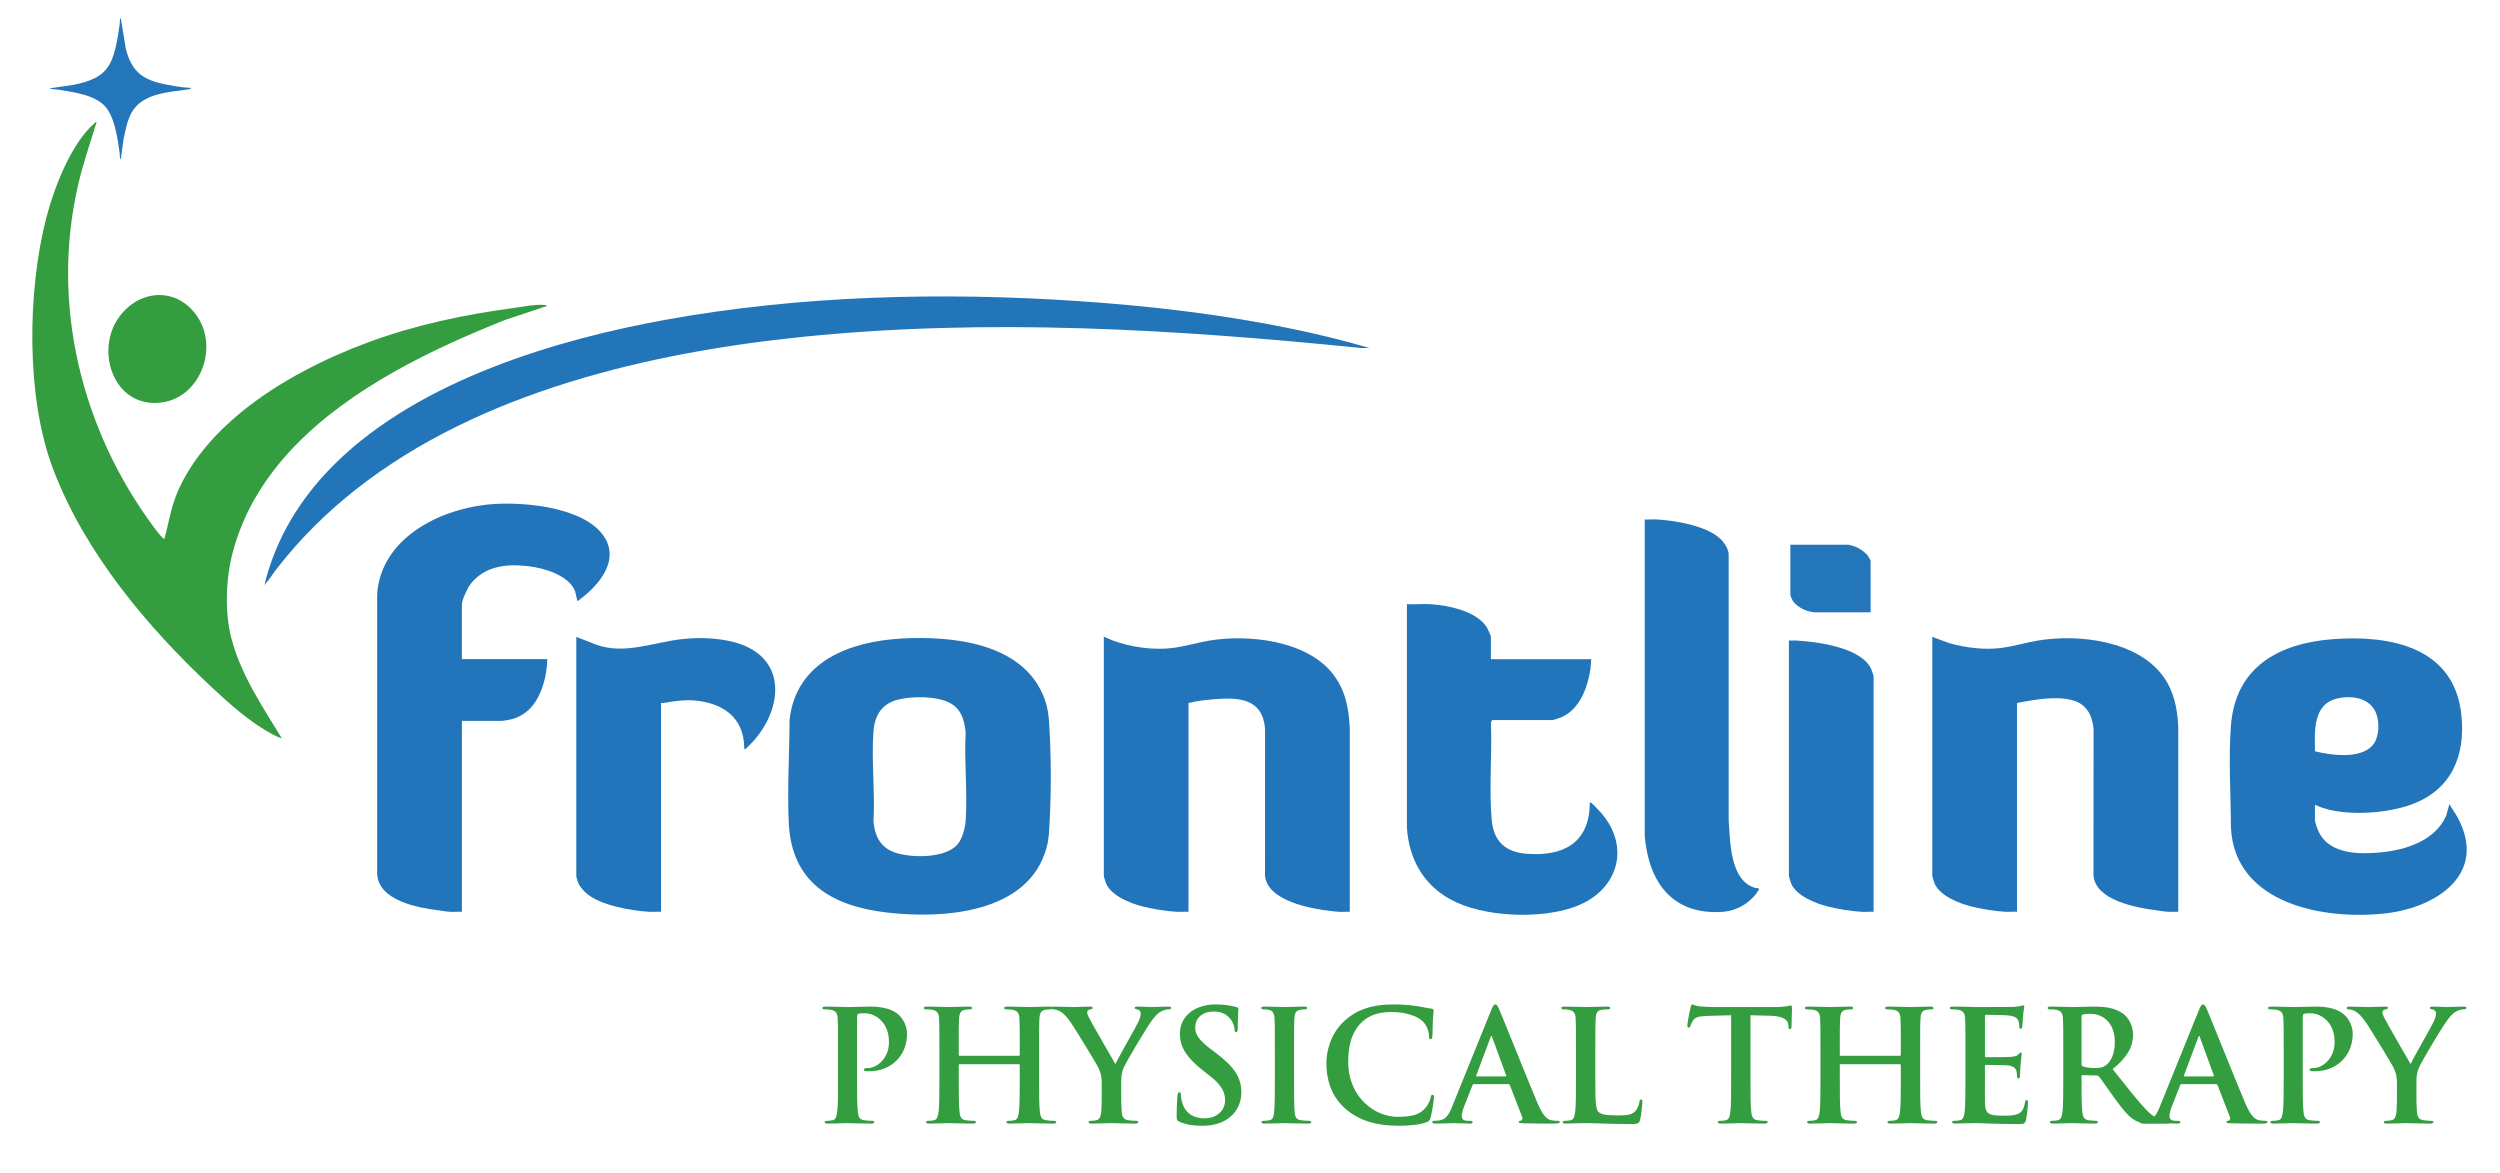 <?xml version="1.0" encoding="utf-8"?>
<svg xmlns="http://www.w3.org/2000/svg" version="1.1" viewBox="0 0 807.53 378.98">
  
  <defs>
    <style>
      .st0 {
        fill: #2376ba;
      }

      .st1 {
        fill: #339d40;
      }

      .st2 {
        fill: #2375ba;
      }

      .st3 {
        fill: #339d3f;
      }

      .st4 {
        fill: #2275ba;
      }

      .st5 {
        fill: #2476ba;
      }

      .st6 {
        fill: #2175ba;
      }
    </style>
  </defs>
  <g id="logo_symbol">
    <path class="st1" d="M31.21,39.44c-2.06,6.67-4.35,13.3-5.93,20.11-4.52,19.36-4.26,39.2.07,58.15s12.72,36.99,24.48,52.77c.95,1.28,1.9,2.55,3.1,3.62.29,0,.68-1.94.77-2.34,1.24-5.22,2-9.45,4.34-14.38,4.41-9.28,11.44-17.31,19.77-24.14,12.31-10.1,27.46-17.6,41.17-22.68,15.23-5.64,31.14-8.95,47.21-11.11,2.94-.4,6.45-1.15,9.38-.95.43.03.78-.06,1.07.37l-13.5,4.49c-23.21,9.24-49.59,21.78-67.84,40.64-9.34,9.66-16.56,20.98-20.11,34.37-2.22,8.37-2.67,19.29-.48,27.71,3.07,11.82,10.01,22.06,16.26,32.34-.21.18-2.39-.93-2.81-1.15-7.21-3.78-13.97-9.84-19.83-15.32-20.84-19.51-40.98-43.45-51.23-70.58-8.74-23.11-8.27-57.25-2.15-81,2.45-9.51,7.94-23.84,15.42-30.42.27-.24.39-.58.84-.48Z"/>
    <path class="st2" d="M442.33,112.4h-2.77c-59.64-6.01-120.21-9.71-180.01-3.62-49.42,5.03-104.48,17.74-144.52,49.25-9.43,7.42-18.02,15.88-25.51,25.52-1.38,1.78-2.57,3.73-4.08,5.4.3-1.36.67-2.75,1.07-4.08,4.21-13.83,11.94-25.48,21.92-35.29,27.32-26.86,71.5-39.93,106.51-46.28,43.54-7.89,89.35-9.02,133.43-6.04,23.09,1.56,46.25,4.26,69.04,8.96,8.38,1.73,16.7,3.79,24.91,6.17Z"/>
    <path class="st3" d="M62.25,100.33c9.77,10.81,2.3,30.43-12.91,29.82-12.75-.51-17.72-15.99-11.93-26.08,5.36-9.35,17.21-12.19,24.85-3.75Z"/>
    <path class="st5" d="M61.69,28.4c.05.34-.62.44-.85.47-6.44.92-15.01,1.23-18.45,7.71-1.37,2.59-1.9,5.69-2.51,8.53l-.86,6.34c-.39,0-.33-1.7-.37-2.03-.64-4.51-1.58-11.57-4.66-15.02-3.45-3.86-10.71-4.72-15.62-5.5-.32-.05-2.27-.05-2.27-.37l7.74-1.14c4.76-1,9.37-2.39,11.75-6.97,1.75-3.39,2.52-8.73,3.06-12.54.05-.33-.02-2.04.37-2.03l1.62,9.9c2.34,9.35,7.64,10.74,16.4,12.16,1.53.25,3.12.42,4.66.5Z"/>
  </g>
  <g id="logotext">
    <path class="st4" d="M291.21,206.25c16.14-.88,38.47,1.27,45.71,18.26,1.71,4.02,1.87,7.07,2.1,11.34.53,9.83.53,20.15,0,29.98-.17,3.05-.18,5.09-1.01,8.11-5.85,21.18-33.47,22.91-51.43,20.83s-30.88-9.7-31.8-28.92c-.52-10.92.22-22.45.26-33.36,2.1-18.87,19.47-25.32,36.17-26.23ZM308.97,273.1c1.78-1.77,2.77-5.51,2.95-7.97.65-9.25-.52-19.25,0-28.58-.41-3.86-1.35-7.44-4.97-9.43-4.26-2.33-12.26-2.31-16.89-1.13-5.15,1.31-7.48,4.93-7.9,10.1-.76,9.41.55,19.76-.02,29.28.54,5.29,2.62,8.89,7.92,10.32s14.92,1.4,18.9-2.58Z"/>
    <path class="st4" d="M747.75,259.96v4.92c0,1,1.15,3.82,1.72,4.76,3.89,6.36,13.01,6.32,19.53,5.69,8.21-.79,17.65-3.79,21.18-11.94l1.01-3.67c.79,1.51,1.88,2.89,2.69,4.39,9.73,18.14-6.81,28.95-22.98,30.88-19.85,2.37-49.11-2.81-50.28-27.7-.05-10.82-.82-22.11,0-32.9,1.43-18.96,15.49-26.62,33.02-27.94,18.43-1.38,39.05,2.56,41.4,24.34,1.44,13.33-3.17,24.41-16.26,29.12-7.56,2.72-18.49,3.49-26.28,1.67-1.62-.38-3.24-.94-4.74-1.62ZM747.76,242.67c5.19,1.31,14.86,2.61,18.71-2.03,2.1-2.52,2.22-7.44,1-10.37-2.1-5.06-8.27-5.8-13.01-4.52-2.68.73-4.53,2.43-5.56,5-1.52,3.79-1.12,7.92-1.14,11.92Z"/>
    <path class="st1" d="M270.69,339.64c0-7.6,0-9-.1-10.6-.1-1.7-.5-2.5-2.15-2.85-.4-.1-1.25-.15-1.95-.15-.55,0-.85-.1-.85-.45s.35-.45,1.1-.45c2.65,0,5.8.15,7.2.15,2.05,0,4.95-.15,7.25-.15,6.25,0,8.5,2.1,9.3,2.85,1.1,1.05,2.5,3.3,2.5,5.95,0,7.1-5.2,12.1-12.3,12.1-.25,0-.8,0-1.05-.05s-.6-.1-.6-.45c0-.4.35-.55,1.4-.55,2.8,0,6.7-3.15,6.7-8.25,0-1.65-.15-5-2.95-7.5-1.8-1.65-3.85-1.95-5-1.95-.75,0-1.5.05-1.95.2-.25.1-.4.4-.4.95v20c0,4.6,0,8.55.25,10.7.15,1.4.45,2.5,1.95,2.7.7.1,1.8.2,2.55.2.55,0,.8.15.8.4,0,.35-.4.5-.95.5-3.3,0-6.45-.15-7.75-.15-1.15,0-4.3.15-6.3.15-.65,0-1-.15-1-.5,0-.25.2-.4.8-.4.75,0,1.35-.1,1.8-.2,1-.2,1.25-1.3,1.45-2.75.25-2.1.25-6.05.25-10.65v-8.8Z"/>
    <path class="st1" d="M329.09,341.04c.15,0,.3-.1.3-.35v-1.05c0-7.6,0-9-.1-10.6-.1-1.7-.5-2.5-2.15-2.85-.4-.1-1.25-.15-1.95-.15-.55,0-.85-.1-.85-.45s.35-.45,1.05-.45c2.7,0,5.85.15,7.2.15,1.2,0,4.35-.15,6.3-.15.7,0,1.05.1,1.05.45s-.3.45-.9.45c-.4,0-.85.05-1.45.15-1.35.25-1.75,1.1-1.85,2.85-.1,1.6-.1,3-.1,10.6v8.8c0,4.6,0,8.55.25,10.7.15,1.4.45,2.5,1.95,2.7.7.1,1.8.2,2.55.2.55,0,.8.15.8.4,0,.35-.4.5-1,.5-3.25,0-6.4-.15-7.8-.15-1.15,0-4.3.15-6.25.15-.7,0-1.05-.15-1.05-.5,0-.25.2-.4.8-.4.75,0,1.35-.1,1.8-.2,1-.2,1.25-1.3,1.45-2.75.25-2.1.25-6.05.25-10.65v-4.4c0-.2-.15-.3-.3-.3h-19.1c-.15,0-.3.05-.3.3v4.4c0,4.6,0,8.55.25,10.7.15,1.4.45,2.5,1.95,2.7.7.1,1.8.2,2.55.2.55,0,.8.15.8.4,0,.35-.4.5-1,.5-3.25,0-6.4-.15-7.8-.15-1.15,0-4.3.15-6.3.15-.65,0-1-.15-1-.5,0-.25.2-.4.8-.4.75,0,1.35-.1,1.8-.2,1-.2,1.25-1.3,1.45-2.75.25-2.1.25-6.05.25-10.65v-8.8c0-7.6,0-9-.1-10.6-.1-1.7-.5-2.5-2.15-2.85-.4-.1-1.25-.15-1.95-.15-.55,0-.85-.1-.85-.45s.35-.45,1.05-.45c2.7,0,5.85.15,7.2.15,1.2,0,4.35-.15,6.3-.15.7,0,1.05.1,1.05.45s-.3.45-.9.45c-.4,0-.85.05-1.45.15-1.35.25-1.75,1.1-1.85,2.85-.1,1.6-.1,3-.1,10.6v1.05c0,.25.15.35.3.35h19.1Z"/>
    <path class="st1" d="M355.87,349.99c0-2.7-.5-3.8-1.15-5.25-.35-.8-7.05-11.8-8.8-14.4-1.25-1.85-2.5-3.1-3.45-3.65-.65-.35-1.5-.65-2.1-.65-.4,0-.75-.1-.75-.45,0-.3.35-.45.95-.45.9,0,4.65.15,6.3.15,1.05,0,3.1-.15,5.35-.15.5,0,.75.15.75.45s-.35.35-1.1.55c-.45.1-.7.5-.7.9s.25,1,.6,1.7c.7,1.5,7.7,13.55,8.5,14.95.5-1.2,6.8-12.2,7.5-13.75.5-1.1.7-1.95.7-2.6,0-.5-.2-1.05-1.05-1.25-.45-.1-.9-.2-.9-.5,0-.35.25-.45.85-.45,1.65,0,3.25.15,4.7.15,1.1,0,4.4-.15,5.35-.15.55,0,.9.1.9.4,0,.35-.4.5-.95.5-.5,0-1.45.2-2.2.6-1.05.5-1.6,1.1-2.7,2.45-1.65,2-8.65,13.75-9.55,15.9-.75,1.8-.75,3.35-.75,5v4.1c0,.8,0,2.9.15,5,.1,1.45.55,2.55,2.05,2.75.7.1,1.8.2,2.5.2.55,0,.8.15.8.4,0,.35-.4.5-1.05.5-3.15,0-6.3-.15-7.65-.15-1.25,0-4.4.15-6.25.15-.7,0-1.1-.1-1.1-.5,0-.25.25-.4.8-.4.7,0,1.3-.1,1.75-.2,1-.2,1.45-1.3,1.55-2.75.15-2.1.15-4.2.15-5v-4.1Z"/>
    <path class="st1" d="M381.02,362.34c-.8-.35-.95-.6-.95-1.7,0-2.75.2-5.75.25-6.55.05-.75.2-1.3.6-1.3.45,0,.5.45.5.85,0,.65.2,1.7.45,2.55,1.1,3.7,4.05,5.05,7.15,5.05,4.5,0,6.7-3.05,6.7-5.7,0-2.45-.75-4.75-4.9-8l-2.3-1.8c-5.5-4.3-7.4-7.8-7.4-11.85,0-5.5,4.6-9.45,11.55-9.45,3.25,0,5.35.5,6.65.85.45.1.7.25.7.6,0,.65-.2,2.1-.2,6,0,1.1-.15,1.5-.55,1.5-.35,0-.5-.3-.5-.9,0-.45-.25-2-1.3-3.3-.75-.95-2.2-2.45-5.45-2.45-3.7,0-5.95,2.15-5.95,5.15,0,2.3,1.15,4.05,5.3,7.2l1.4,1.05c6.05,4.55,8.2,8,8.2,12.75,0,2.9-1.1,6.35-4.7,8.7-2.5,1.6-5.3,2.05-7.95,2.05-2.9,0-5.15-.35-7.3-1.3Z"/>
    <path class="st1" d="M411.79,339.64c0-7.6,0-9-.1-10.6-.1-1.7-.6-2.55-1.7-2.8-.55-.15-1.2-.2-1.8-.2-.5,0-.8-.1-.8-.5,0-.3.4-.4,1.2-.4,1.9,0,5.05.15,6.5.15,1.25,0,4.2-.15,6.1-.15.65,0,1.05.1,1.05.4,0,.4-.3.5-.8.5s-.9.05-1.5.15c-1.35.25-1.75,1.1-1.85,2.85-.1,1.6-.1,3-.1,10.6v8.8c0,4.85,0,8.8.2,10.95.15,1.35.5,2.25,2,2.45.7.1,1.8.2,2.55.2.55,0,.8.15.8.4,0,.35-.4.5-.95.5-3.3,0-6.45-.15-7.8-.15-1.15,0-4.3.15-6.3.15-.65,0-1-.15-1-.5,0-.25.2-.4.8-.4.75,0,1.35-.1,1.8-.2,1-.2,1.3-1.05,1.45-2.5.25-2.1.25-6.05.25-10.9v-8.8Z"/>
    <path class="st1" d="M434.64,358.19c-4.9-4.3-6.2-9.9-6.2-14.75,0-3.4,1.05-9.3,5.85-13.7,3.6-3.3,8.35-5.3,15.8-5.3,3.1,0,4.95.2,7.25.5,1.9.25,3.5.7,5,.85.55.05.75.3.75.6,0,.4-.15,1-.25,2.75-.1,1.65-.05,4.4-.15,5.4-.05.75-.15,1.15-.6,1.15-.4,0-.5-.4-.5-1.1-.05-1.55-.7-3.3-1.95-4.6-1.65-1.75-5.55-3.1-10.15-3.1-4.35,0-7.2,1.1-9.4,3.1-3.65,3.35-4.6,8.1-4.6,12.95,0,11.9,9.05,17.8,15.75,17.8,4.45,0,7.15-.5,9.15-2.8.85-.95,1.5-2.4,1.7-3.3.15-.8.25-1,.65-1,.35,0,.45.35.45.75,0,.6-.6,4.95-1.1,6.65-.25.85-.45,1.1-1.3,1.45-2,.8-5.8,1.15-9,1.15-6.85,0-12.6-1.5-17.15-5.45Z"/>
    <path class="st1" d="M476.06,350.19c-.25,0-.35.1-.45.4l-2.7,6.85c-.5,1.25-.75,2.45-.75,3.05,0,.9.45,1.55,2,1.55h.75c.6,0,.75.1.75.4,0,.4-.3.5-.85.5-1.6,0-3.75-.15-5.3-.15-.55,0-3.3.15-5.9.15-.65,0-.95-.1-.95-.5,0-.3.2-.4.6-.4.45,0,1.15-.05,1.55-.1,2.3-.3,3.25-2,4.25-4.5l12.55-31c.6-1.45.9-2,1.4-2,.45,0,.75.45,1.25,1.6,1.2,2.75,9.2,22.75,12.4,30.35,1.9,4.5,3.35,5.2,4.4,5.45.75.15,1.5.2,2.1.2.4,0,.65.05.65.4,0,.4-.45.5-2.3.5s-5.45,0-9.45-.1c-.9-.05-1.5-.05-1.5-.4,0-.3.2-.4.7-.45.35-.1.7-.55.45-1.15l-4-10.3c-.1-.25-.25-.35-.5-.35h-11.15ZM486.26,347.69c.25,0,.3-.15.25-.3l-4.5-12.3c-.05-.2-.1-.45-.25-.45s-.25.25-.3.45l-4.6,12.25c-.05.2,0,.35.2.35h9.2Z"/>
    <path class="st1" d="M515.31,348.44c0,6.4,0,9.85,1.05,10.75.85.75,2.15,1.1,6.05,1.1,2.65,0,4.6-.05,5.85-1.4.6-.65,1.2-2.05,1.3-3,.05-.45.15-.75.55-.75.35,0,.4.25.4.85,0,.55-.35,4.3-.75,5.75-.3,1.1-.55,1.35-3.15,1.35-3.6,0-6.2-.1-8.45-.15-2.25-.1-4.05-.15-6.1-.15-.55,0-1.65,0-2.85.05-1.15,0-2.45.1-3.45.1-.65,0-1-.15-1-.5,0-.25.2-.4.8-.4.75,0,1.35-.1,1.8-.2,1-.2,1.25-1.3,1.45-2.75.25-2.1.25-6.05.25-10.65v-8.8c0-7.6,0-9-.1-10.6-.1-1.7-.5-2.5-2.15-2.85-.4-.1-1-.15-1.65-.15-.55,0-.85-.1-.85-.45s.35-.45,1.1-.45c2.35,0,5.5.15,6.85.15,1.2,0,4.85-.15,6.8-.15.7,0,1.05.1,1.05.45s-.3.45-.9.45c-.55,0-1.35.05-1.95.15-1.35.25-1.75,1.1-1.85,2.85-.1,1.6-.1,3-.1,10.6v8.8Z"/>
    <path class="st1" d="M559.18,327.94l-7.45.2c-2.9.1-4.1.35-4.85,1.45-.5.75-.75,1.35-.85,1.75-.1.4-.25.6-.55.6-.35,0-.45-.25-.45-.8,0-.8.95-5.35,1.05-5.75.15-.65.3-.95.6-.95.4,0,.9.5,2.15.6,1.45.15,3.35.25,5,.25h19.8c1.6,0,2.7-.15,3.45-.25.75-.15,1.15-.25,1.35-.25.35,0,.4.3.4,1.05,0,1.05-.15,4.5-.15,5.8-.05.5-.15.8-.45.8-.4,0-.5-.25-.55-1l-.05-.55c-.1-1.3-1.45-2.7-5.9-2.8l-6.3-.15v20.5c0,4.6,0,8.55.25,10.7.15,1.4.45,2.5,1.95,2.7.7.1,1.8.2,2.55.2.55,0,.8.15.8.4,0,.35-.4.5-.95.5-3.3,0-6.45-.15-7.85-.15-1.15,0-4.3.15-6.3.15-.65,0-1-.15-1-.5,0-.25.2-.4.8-.4.75,0,1.35-.1,1.8-.2,1-.2,1.3-1.3,1.45-2.75.25-2.1.25-6.05.25-10.65v-20.5Z"/>
    <path class="st1" d="M613.68,341.04c.15,0,.3-.1.3-.35v-1.05c0-7.6,0-9-.1-10.6-.1-1.7-.5-2.5-2.15-2.85-.4-.1-1.25-.15-1.95-.15-.55,0-.85-.1-.85-.45s.35-.45,1.05-.45c2.7,0,5.85.15,7.2.15,1.2,0,4.35-.15,6.3-.15.7,0,1.05.1,1.05.45s-.3.45-.9.45c-.4,0-.85.05-1.45.15-1.35.25-1.75,1.1-1.85,2.85-.1,1.6-.1,3-.1,10.6v8.8c0,4.6,0,8.55.25,10.7.15,1.4.45,2.5,1.95,2.7.7.1,1.8.2,2.55.2.55,0,.8.15.8.4,0,.35-.4.5-1,.5-3.25,0-6.4-.15-7.8-.15-1.15,0-4.3.15-6.25.15-.7,0-1.05-.15-1.05-.5,0-.25.2-.4.8-.4.75,0,1.35-.1,1.8-.2,1-.2,1.25-1.3,1.45-2.75.25-2.1.25-6.05.25-10.65v-4.4c0-.2-.15-.3-.3-.3h-19.1c-.15,0-.3.05-.3.3v4.4c0,4.6,0,8.55.25,10.7.15,1.4.45,2.5,1.95,2.7.7.1,1.8.2,2.55.2.55,0,.8.15.8.4,0,.35-.4.5-1,.5-3.25,0-6.4-.15-7.8-.15-1.15,0-4.3.15-6.3.15-.65,0-1-.15-1-.5,0-.25.2-.4.8-.4.75,0,1.35-.1,1.8-.2,1-.2,1.25-1.3,1.45-2.75.25-2.1.25-6.05.25-10.65v-8.8c0-7.6,0-9-.1-10.6-.1-1.7-.5-2.5-2.15-2.85-.4-.1-1.25-.15-1.95-.15-.55,0-.85-.1-.85-.45s.35-.45,1.05-.45c2.7,0,5.85.15,7.2.15,1.2,0,4.35-.15,6.3-.15.7,0,1.05.1,1.05.45s-.3.45-.9.45c-.4,0-.85.05-1.45.15-1.35.25-1.75,1.1-1.85,2.85-.1,1.6-.1,3-.1,10.6v1.05c0,.25.15.35.3.35h19.1Z"/>
    <path class="st1" d="M634.86,339.64c0-7.6,0-9-.1-10.6-.1-1.7-.5-2.5-2.15-2.85-.4-.1-1.25-.15-1.95-.15-.55,0-.85-.1-.85-.45s.35-.45,1.1-.45c1.35,0,2.8.05,4.05.05,1.3.05,2.45.1,3.15.1,1.6,0,11.55,0,12.5-.05.95-.1,1.75-.2,2.15-.3.25-.05.55-.2.8-.2s.3.2.3.45c0,.35-.25.95-.4,3.25-.05.5-.15,2.7-.25,3.3-.05.25-.15.55-.5.55s-.45-.25-.45-.7c0-.35-.05-1.2-.3-1.8-.35-.9-.85-1.5-3.35-1.8-.85-.1-6.1-.2-7.1-.2-.25,0-.35.15-.35.5v12.65c0,.35.05.55.35.55,1.1,0,6.85,0,8-.1,1.2-.1,1.95-.25,2.4-.75.35-.4.55-.65.8-.65.2,0,.35.1.35.4s-.2,1.1-.4,3.65c-.05,1-.2,3-.2,3.35,0,.4,0,.95-.45.95-.35,0-.45-.2-.45-.45-.05-.5-.05-1.15-.2-1.8-.25-1-.95-1.75-2.8-1.95-.95-.1-5.9-.15-7.1-.15-.25,0-.3.2-.3.5v3.95c0,1.7-.05,6.3,0,7.75.1,3.45.9,4.2,6,4.2,1.3,0,3.4,0,4.7-.6,1.3-.6,1.9-1.65,2.25-3.7.1-.55.2-.75.55-.75.4,0,.4.4.4.9,0,1.15-.4,4.55-.65,5.55-.35,1.3-.8,1.3-2.7,1.3-3.75,0-6.5-.1-8.65-.15-2.15-.1-3.7-.15-5.2-.15-.55,0-1.65,0-2.85.05-1.15,0-2.45.1-3.45.1-.65,0-1-.15-1-.5,0-.25.2-.4.8-.4.75,0,1.35-.1,1.8-.2,1-.2,1.25-1.3,1.45-2.75.25-2.1.25-6.05.25-10.65v-8.8Z"/>
    <path class="st1" d="M666.46,339.64c0-7.6,0-9-.1-10.6-.1-1.7-.5-2.5-2.15-2.85-.4-.1-1.25-.15-1.95-.15-.55,0-.85-.1-.85-.45s.35-.45,1.1-.45c2.65,0,5.8.15,6.85.15,1.7,0,5.5-.15,7.05-.15,3.15,0,6.5.3,9.2,2.15,1.4.95,3.4,3.5,3.4,6.85,0,3.7-1.55,7.1-6.6,11.2,4.45,5.6,7.9,10.05,10.85,13.15,2.8,2.9,4.85,3.25,5.6,3.4.55.1,1,.15,1.4.15s.6.15.6.4c0,.4-.35.5-.95.5h-4.75c-2.8,0-4.05-.25-5.35-.95-2.15-1.15-4.05-3.5-6.85-7.35-2-2.75-4.3-6.15-4.95-6.9-.25-.3-.55-.35-.9-.35l-4.35-.1c-.25,0-.4.1-.4.4v.7c0,4.65,0,8.6.25,10.7.15,1.45.45,2.55,1.95,2.75.75.1,1.85.2,2.45.2.4,0,.6.15.6.4,0,.35-.35.5-1,.5-2.9,0-6.6-.15-7.35-.15-.95,0-4.1.15-6.1.15-.65,0-1-.15-1-.5,0-.25.2-.4.8-.4.75,0,1.35-.1,1.8-.2,1-.2,1.25-1.3,1.45-2.75.25-2.1.25-6.05.25-10.65v-8.8ZM672.36,343.59c0,.55.1.75.45.9,1.05.35,2.55.5,3.8.5,2,0,2.65-.2,3.55-.85,1.5-1.1,2.95-3.4,2.95-7.5,0-7.1-4.7-9.15-7.65-9.15-1.25,0-2.15.05-2.65.2-.35.1-.45.3-.45.7v15.2Z"/>
    <path class="st1" d="M704.66,350.19c-.25,0-.35.1-.45.4l-2.7,6.85c-.5,1.25-.75,2.45-.75,3.05,0,.9.45,1.55,2,1.55h.75c.6,0,.75.1.75.4,0,.4-.3.5-.85.5-1.6,0-3.75-.15-5.3-.15-.55,0-3.3.15-5.9.15-.65,0-.95-.1-.95-.5,0-.3.2-.4.6-.4.45,0,1.15-.05,1.55-.1,2.3-.3,3.25-2,4.25-4.5l12.55-31c.6-1.45.9-2,1.4-2,.45,0,.75.45,1.25,1.6,1.2,2.75,9.2,22.75,12.4,30.35,1.9,4.5,3.35,5.2,4.4,5.45.75.15,1.5.2,2.1.2.4,0,.65.05.65.4,0,.4-.45.5-2.3.5s-5.45,0-9.45-.1c-.9-.05-1.5-.05-1.5-.4,0-.3.2-.4.7-.45.35-.1.7-.55.45-1.15l-4-10.3c-.1-.25-.25-.35-.5-.35h-11.15ZM714.86,347.69c.25,0,.3-.15.25-.3l-4.5-12.3c-.05-.2-.1-.45-.25-.45s-.25.25-.3.45l-4.6,12.25c-.05.2,0,.35.2.35h9.2Z"/>
    <path class="st1" d="M737.66,339.64c0-7.6,0-9-.1-10.6-.1-1.7-.5-2.5-2.15-2.85-.4-.1-1.25-.15-1.95-.15-.55,0-.85-.1-.85-.45s.35-.45,1.1-.45c2.65,0,5.8.15,7.2.15,2.05,0,4.95-.15,7.25-.15,6.25,0,8.5,2.1,9.3,2.85,1.1,1.05,2.5,3.3,2.5,5.95,0,7.1-5.2,12.1-12.3,12.1-.25,0-.8,0-1.05-.05s-.6-.1-.6-.45c0-.4.35-.55,1.4-.55,2.8,0,6.7-3.15,6.7-8.25,0-1.65-.15-5-2.95-7.5-1.8-1.65-3.85-1.95-5-1.95-.75,0-1.5.05-1.95.2-.25.1-.4.4-.4.95v20c0,4.6,0,8.55.25,10.7.15,1.4.45,2.5,1.95,2.7.7.1,1.8.2,2.55.2.55,0,.8.15.8.4,0,.35-.4.5-.95.5-3.3,0-6.45-.15-7.75-.15-1.15,0-4.3.15-6.3.15-.65,0-1-.15-1-.5,0-.25.2-.4.8-.4.75,0,1.35-.1,1.8-.2,1-.2,1.25-1.3,1.45-2.75.25-2.1.25-6.05.25-10.65v-8.8Z"/>
    <path class="st1" d="M774.24,349.99c0-2.7-.5-3.8-1.15-5.25-.35-.8-7.05-11.8-8.8-14.4-1.25-1.85-2.5-3.1-3.45-3.65-.65-.35-1.5-.65-2.1-.65-.4,0-.75-.1-.75-.45,0-.3.35-.45.95-.45.9,0,4.65.15,6.3.15,1.05,0,3.1-.15,5.35-.15.5,0,.75.15.75.45s-.35.35-1.1.55c-.45.1-.7.5-.7.9s.25,1,.6,1.7c.7,1.5,7.7,13.55,8.5,14.95.5-1.2,6.8-12.2,7.5-13.75.5-1.1.7-1.95.7-2.6,0-.5-.2-1.05-1.05-1.25-.45-.1-.9-.2-.9-.5,0-.35.25-.45.85-.45,1.65,0,3.25.15,4.7.15,1.1,0,4.4-.15,5.35-.15.55,0,.9.1.9.4,0,.35-.4.5-.95.5-.5,0-1.45.2-2.2.6-1.05.5-1.6,1.1-2.7,2.45-1.65,2-8.65,13.75-9.55,15.9-.75,1.8-.75,3.35-.75,5v4.1c0,.8,0,2.9.15,5,.1,1.45.55,2.55,2.05,2.75.7.1,1.8.2,2.5.2.55,0,.8.15.8.4,0,.35-.4.5-1.05.5-3.15,0-6.3-.15-7.65-.15-1.25,0-4.4.15-6.25.15-.7,0-1.1-.1-1.1-.5,0-.25.25-.4.8-.4.7,0,1.3-.1,1.75-.2,1-.2,1.45-1.3,1.55-2.75.15-2.1.15-4.2.15-5v-4.1Z"/>
    <path class="st4" d="M624.15,205.72l5.52,2.04c5.41,1.47,11.1,2.23,16.67,1.54,3.91-.48,7.89-1.71,11.79-2.37,13.21-2.25,32.42-.02,40.76,11.76,3.37,4.76,4.41,10.2,4.71,15.93v59.89c-1.16-.05-2.34.07-3.5,0-1.09-.06-2.5-.34-3.6-.48-6.3-.78-19.54-3.17-20.28-11.16l.02-47.54c-.46-4.46-2.35-7.98-6.91-9.17-5.52-1.45-12.3-.1-17.82.9v67.44c-1.31-.06-2.66.08-3.97,0-3.36-.19-7.67-.91-10.97-1.75-3.88-.99-9.95-3.41-11.65-7.31-.17-.39-.77-2.3-.77-2.59v-77.16Z"/>
    <path class="st4" d="M356.55,205.72c.1-.11,2.45,1.01,2.81,1.15,5.94,2.19,13.1,3.21,19.37,2.44,3.91-.48,7.89-1.71,11.79-2.37,12.64-2.15,31.47-.1,39.94,10.66,4.12,5.23,5.28,11.23,5.53,17.75v59.17c-1.16-.06-2.35.08-3.5,0-.76-.04-1.81-.18-2.62-.26-6.4-.67-20.52-3.29-21.26-11.38l.02-47.54c-.85-9.77-8.52-10.15-16.46-9.48-2.79.23-5.55.55-8.27,1.21v67.44c-1.31-.06-2.66.08-3.97,0-3.36-.19-7.67-.91-10.97-1.75-3.88-.99-9.95-3.41-11.65-7.31-.17-.39-.77-2.3-.77-2.59v-77.16Z"/>
    <path class="st4" d="M149.19,294.52c-1.31-.06-2.66.08-3.97,0-1.1-.06-2.49-.34-3.6-.48-6.75-.83-19.21-3.11-19.8-11.64v-90.5c1.23-17.76,19.57-27.18,35.42-28.9,10.46-1.13,29.87.42,37.07,9.23,6.75,8.25-.93,17.14-7.8,21.96l-.72-3.12c-1.95-5.22-9.87-7.53-14.89-8.15-7-.86-14.14-.24-18.83,5.63-1,1.25-2.88,5.19-2.88,6.72v17.64h27.6c-.12,4.98-1.45,10.57-4.45,14.63-1.63,2.21-4.14,3.99-6.82,4.7-.86.23-2.72.6-3.48.6h-12.84v61.68Z"/>
    <path class="st6" d="M481.59,212.92h32.4l-.25,3.23c-.96,6.01-3.42,12.94-9.42,15.54-.51.22-2.51.91-2.93.91h-19.44l-.37.83c.43,10.33-.65,21.2.26,31.44.63,6.99,4.52,10.41,11.4,10.92,11.63.86,20.02-3.44,20.27-15.95,0-.2-.11-.83.36-.6.35.18,2.81,2.74,3.24,3.24,9.81,11.24,5.44,25.19-8.1,30.31-11.22,4.24-30.13,3.53-40.71-2.39-8.77-4.9-13.21-13.19-13.85-23.11v-72.13c2.5.11,5.1-.15,7.58,0,5.73.33,15.15,2.29,18.31,7.61.24.4,1.24,2.57,1.24,2.84v7.32Z"/>
    <path class="st6" d="M531.27,167.8c1.31.06,2.66-.08,3.97,0,5.83.32,15.34,1.95,19.91,5.77,1.58,1.32,2.85,3.12,3.23,5.17v86.16c.51,6.77.35,19.58,8.59,21.9.45.13.95-.09,1.26.41-2.43,4.2-7.01,7.01-11.87,7.33-16.2,1.08-23.85-9.61-25.1-24.6v-102.13Z"/>
    <path class="st4" d="M186.15,205.72l6.47,2.53c9.12,3.27,18.36-.74,27.5-1.79,6.04-.7,13.62-.41,19.38,1.72,14.83,5.48,12.91,21.08,3.9,31.15-.39.43-2.33,2.47-2.65,2.63-.47.24-.35-.39-.36-.6-.18-9.35-6.44-13.98-15.23-15.01-3.76-.44-7.11.08-10.83.71-.27.05-.55.01-.82.01v67.44c-1.31-.06-2.66.08-3.97,0-5.64-.31-15.5-2.09-19.91-5.77-1.04-.86-2.39-2.34-2.88-3.6-.13-.34-.6-1.83-.6-2.04v-77.4Z"/>
    <path class="st4" d="M605.19,294.52c-1.31-.06-2.66.08-3.97,0-3.36-.19-7.67-.91-10.97-1.75-3.88-.99-9.95-3.41-11.65-7.31-.17-.39-.77-2.3-.77-2.59v-75.96c.83.04,1.7-.06,2.53,0,6.73.39,21.28,2.28,24.16,9.44.16.4.67,1.92.67,2.21v75.96Z"/>
    <path class="st0" d="M604.23,197.8h-18.12c-.08,0-1.38-.23-1.63-.29-1.86-.41-4.21-1.75-5.32-3.32-.22-.31-.85-1.76-.85-2.03v-16.2h18.84c.22,0,1.69.47,2.04.6,1.38.51,3.34,1.81,4.19,3.01.13.19.85,1.46.85,1.55v16.68Z"/>
  </g>
</svg>